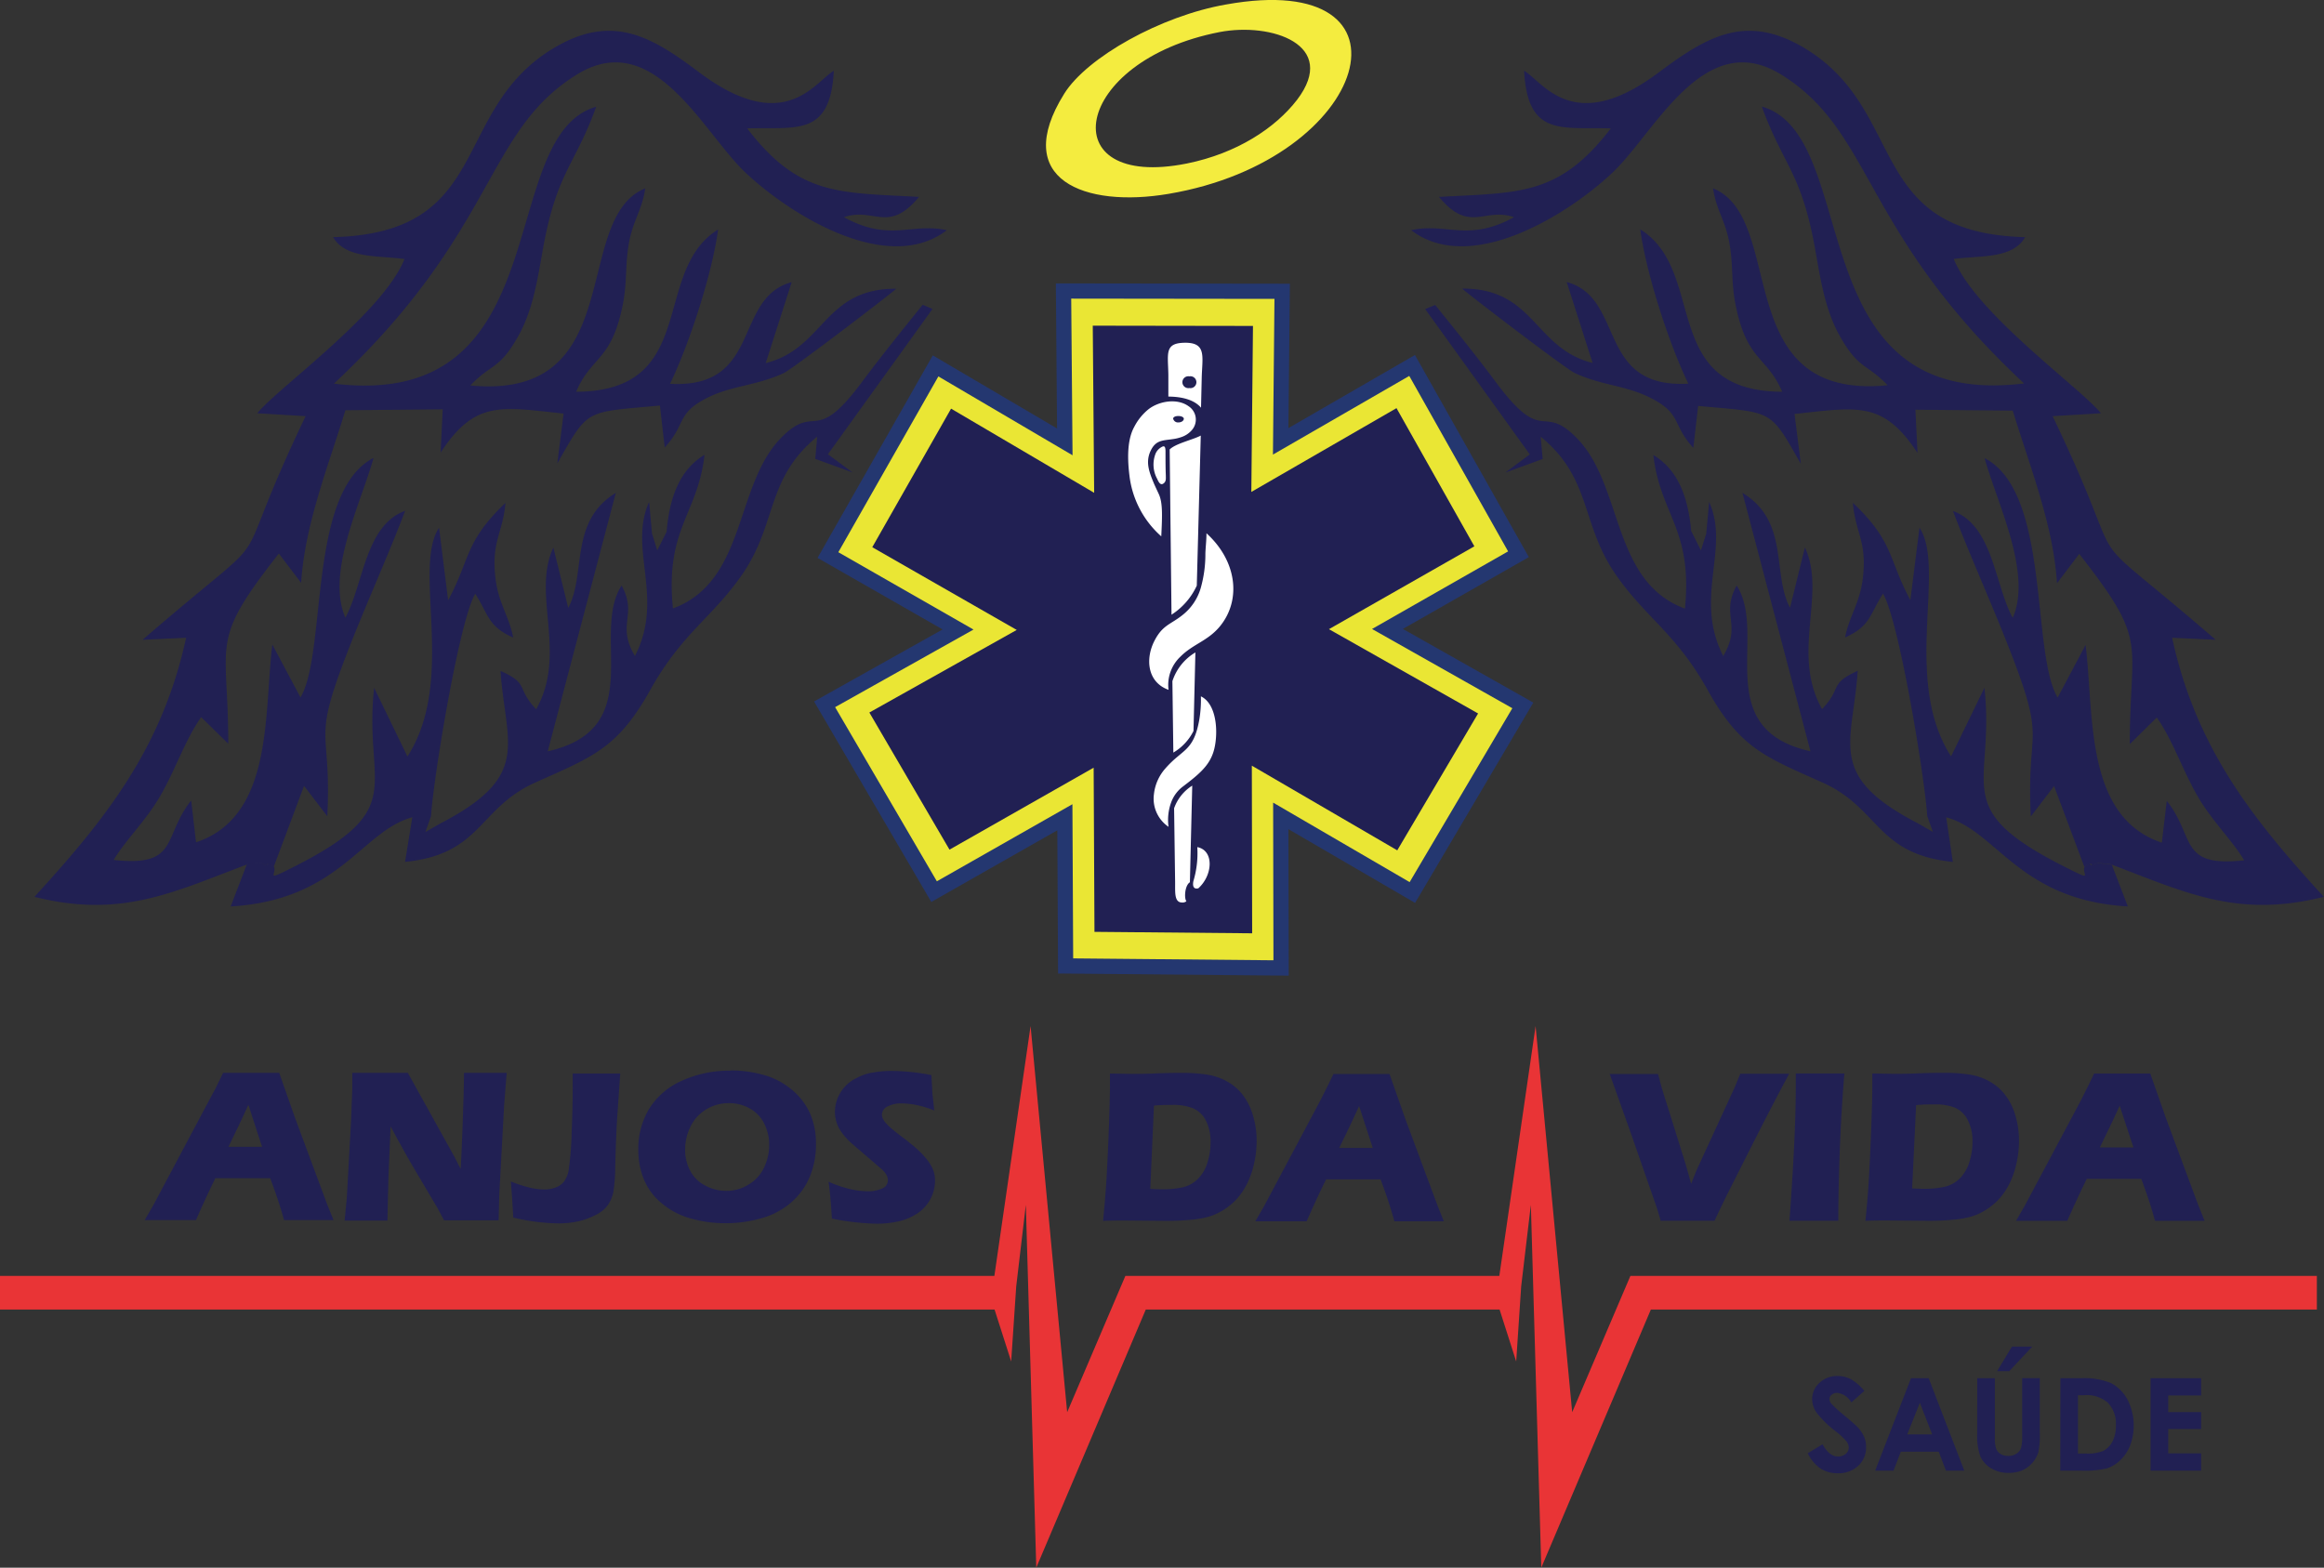 <svg xmlns="http://www.w3.org/2000/svg" viewBox="0 0 367.73 248.1"><rect x="0" y="0" width="367.73" height="248.1" fill="#333333" stroke="none"/><defs><style>.cls-1,.cls-2{fill:#212053;}.cls-2,.cls-3,.cls-4,.cls-5,.cls-6,.cls-7{fill-rule:evenodd;}.cls-3{fill:#e93436;}.cls-4{fill:#f4ec3f;}.cls-5{fill:#243770;}.cls-6{fill:#eae634;}.cls-7{fill:#fff;}</style></defs><title>logo</title><g id="Layer_2" data-name="Layer 2"><g id="Layer_1-2" data-name="Layer 1"><path class="cls-1" d="M174.54,193.2c.26-2.6.42-4.67.52-6.24.14-2.32.28-5.33.42-9,.09-2.82.15-4.84.15-6.06v-2c1.33,0,2.48.05,3.46.05s2.16,0,3.68-.07,2.94-.09,4.27-.09a26.2,26.2,0,0,1,4,.28,9.59,9.59,0,0,1,3.22,1.13,8,8,0,0,1,2.51,2.24,10.06,10.06,0,0,1,1.53,3.23,13.61,13.61,0,0,1,.54,3.82,16.1,16.1,0,0,1-.42,3.71,13.73,13.73,0,0,1-1.14,3.22,11.06,11.06,0,0,1-1.72,2.47,10.49,10.49,0,0,1-2.25,1.76,9.33,9.33,0,0,1-1.9.85,14,14,0,0,1-2.62.5,40,40,0,0,1-4.19.21l-6.92-.06c-.65,0-1.7,0-3.16.06m-151.65-.08,1.42-2.45L33.16,174l1-1.86c.27-.55.65-1.33,1.14-2.36,2,0,3.48,0,4.41,0,1.61,0,3.1,0,4.47,0l2.5,7.12,5.09,13.7,1,2.48-3.6,0-4.23,0q-.75-2.82-2.19-6.63H34.08q-1.48,3-3.07,6.63l-3.91,0-4.21,0m13.26-11.59h5.32c-1.33-4-2-6.23-2.18-6.64-.75,1.68-1.38,3-1.92,4.11Zm18.39,11.59.34-3.58.67-12.16.19-4.9v-2.66c1.77,0,3.34,0,4.69,0,1,0,2.34,0,4.1,0l7.36,13.26,1,1.95c.12-1.91.23-4.6.35-8.05s.18-5.83.18-7.16c1.42,0,2.54,0,3.39,0l3.36,0-.4,5.09L79,189.05l-.1,4.07-4.18,0-4.46,0c-.59-1.11-1-1.92-1.32-2.42l-2.88-4.87q-1.43-2.39-2.62-4.58c-.53-.93-1.07-1.94-1.63-3l-.35,8.1-.16,6.81-3.25,0-3.54,0m26.7-.48c-.1-1.95-.22-3.85-.38-5.7a22.28,22.28,0,0,0,3.12,1,10.52,10.52,0,0,0,2.21.26,5,5,0,0,0,2-.41,2.94,2.94,0,0,0,1.09-.85,4.32,4.32,0,0,0,.71-1.68,49,49,0,0,0,.49-6c.12-2.86.17-5.33.17-7.41v-2l3.65,0c.76,0,2.05,0,3.87,0l-.52,7.56c-.12,2.24-.21,4.61-.27,7.13a26.93,26.93,0,0,1-.29,4,5.81,5.81,0,0,1-.58,1.64,4.34,4.34,0,0,1-.86,1.13,6.19,6.19,0,0,1-1.52,1,11.56,11.56,0,0,1-2.55.92,14.65,14.65,0,0,1-3.19.34,32.36,32.36,0,0,1-7.2-.94M115.6,169.4a19.24,19.24,0,0,1,5.28.73,11.7,11.7,0,0,1,4.44,2.35,10.42,10.42,0,0,1,2.85,3.71,11.82,11.82,0,0,1,.94,4.83,13.27,13.27,0,0,1-1,5.26,11.08,11.08,0,0,1-3,4.08,12.14,12.14,0,0,1-4.66,2.44,20.22,20.22,0,0,1-5.64.78,19.94,19.94,0,0,1-5.55-.76,12.08,12.08,0,0,1-4.62-2.45,9.75,9.75,0,0,1-2.78-3.78A12.47,12.47,0,0,1,101,182a12.24,12.24,0,0,1,1.74-6.56,11.52,11.52,0,0,1,5.17-4.41,18,18,0,0,1,7.69-1.59m-.3,5.14a6.83,6.83,0,0,0-3.58,1,6.39,6.39,0,0,0-2.45,2.69,8.12,8.12,0,0,0-.86,3.67,7.06,7.06,0,0,0,.78,3.31,5.48,5.48,0,0,0,2.38,2.36,7.07,7.07,0,0,0,3.38.85,6.63,6.63,0,0,0,3.5-1,6.14,6.14,0,0,0,2.43-2.66,8.19,8.19,0,0,0,.83-3.6,7.42,7.42,0,0,0-.78-3.37,5.54,5.54,0,0,0-2.27-2.4,6.61,6.61,0,0,0-3.36-.85m16.33,18.24c-.14-2.42-.32-4.35-.52-5.8a19.25,19.25,0,0,0,3.45,1.17,12.64,12.64,0,0,0,2.65.33,5.48,5.48,0,0,0,2.39-.44,1.39,1.39,0,0,0,.89-1.29,1.67,1.67,0,0,0-.09-.55,2,2,0,0,0-.33-.6,4.49,4.49,0,0,0-.69-.72l-3.25-2.8c-.76-.63-1.29-1.1-1.59-1.38a10.39,10.39,0,0,1-1.43-1.63,5.46,5.46,0,0,1-1-3.17,6,6,0,0,1,.37-2,6.42,6.42,0,0,1,1.11-1.87,6.27,6.27,0,0,1,2-1.49,8,8,0,0,1,2.6-.86,16.84,16.84,0,0,1,2.87-.24,33.46,33.46,0,0,1,6.32.66q.06,1.19.12,2.16c0,.65.16,1.8.33,3.44a15.56,15.56,0,0,0-2.9-.88,12.71,12.71,0,0,0-2.26-.24,4.61,4.61,0,0,0-2.24.49,1.46,1.46,0,0,0-.88,1.23,1.58,1.58,0,0,0,.14.67,2.94,2.94,0,0,0,.52.76,8.59,8.59,0,0,0,1,.95c.41.35,1.06.87,2,1.55l1.24,1c.36.3.76.65,1.19,1.07a13.32,13.32,0,0,1,1.1,1.25,6.71,6.71,0,0,1,.72,1.13,5.09,5.09,0,0,1,.37,1,5,5,0,0,1,.12,1.11,6.18,6.18,0,0,1-.73,2.93,6.31,6.31,0,0,1-2.1,2.29,8.83,8.83,0,0,1-3,1.25,15.8,15.8,0,0,1-3.42.36,39.53,39.53,0,0,1-7-.8m50.31-4.72c.63.05,1.28.07,2,.07a14.55,14.55,0,0,0,3.11-.31,4.91,4.91,0,0,0,2.4-1.31,6,6,0,0,0,1.53-2.59,10.73,10.73,0,0,0,.5-3.23,7.31,7.31,0,0,0-.74-3.43,4.09,4.09,0,0,0-2-1.93,8.37,8.37,0,0,0-3.32-.55c-.82,0-1.78,0-2.9.11Zm16.62,5.14,1.42-2.46,8.85-16.63.94-1.86c.28-.55.66-1.33,1.15-2.36,2,0,3.48,0,4.41,0,1.6,0,3.1,0,4.47,0l2.5,7.12,5.09,13.69,1,2.5-3.59,0-4.24,0c-.5-1.88-1.22-4.1-2.18-6.64h-8.62q-1.49,3-3.08,6.64l-3.91,0-4.2,0m13.26-11.61h5.32c-1.33-4-2-6.22-2.18-6.62-.75,1.67-1.39,3-1.91,4.1Zm50.91,11.61-.63-2.09-4.18-12-3.29-9.22c1.56,0,2.94,0,4.16,0,.74,0,1.9,0,3.49,0,.26,1,.47,1.78.62,2.31.2.68.59,1.91,1.16,3.7l2.52,8.07q.38,1.26.93,3.3l.79-2,6-13.05c.11-.24.23-.51.35-.82s.34-.82.64-1.55c1.64,0,3,0,4,0,.63,0,1.87,0,3.73,0-3.43,6.35-6.63,12.83-9.89,19.26-.56,1.14-1.21,2.49-1.92,4l-4.11,0-4.34,0m20.31,0q1-13.72,1-21.11l0-2.2c2,0,3.34,0,4,0l3.69,0c-.22,2.56-.38,5-.51,7.28q-.24,4.77-.35,8.93t-.1,7.1l-3.51,0-4.2,0m12,0c.26-2.6.43-4.67.52-6.24.14-2.32.28-5.33.42-9q.15-4.23.15-6.06v-2c1.33,0,2.49.05,3.46.05s2.16,0,3.68-.07,2.94-.09,4.27-.09a26.2,26.2,0,0,1,4,.28,9.51,9.51,0,0,1,3.22,1.13,8,8,0,0,1,2.51,2.24,9.86,9.86,0,0,1,1.53,3.23,13.61,13.61,0,0,1,.54,3.82,16.1,16.1,0,0,1-.42,3.71,13.73,13.73,0,0,1-1.14,3.22,10.74,10.74,0,0,1-1.72,2.47,10.49,10.49,0,0,1-2.25,1.76,9.09,9.09,0,0,1-1.9.85,14,14,0,0,1-2.62.5,40,40,0,0,1-4.19.21l-6.92-.06c-.64,0-1.7,0-3.16.06m7.41-5.14c.62.05,1.28.07,2,.07a14.55,14.55,0,0,0,3.11-.31,4.94,4.94,0,0,0,2.41-1.31,6.18,6.18,0,0,0,1.53-2.59,10.73,10.73,0,0,0,.5-3.23,7.19,7.19,0,0,0-.75-3.43,4.09,4.09,0,0,0-1.95-1.93,8.3,8.3,0,0,0-3.32-.55c-.82,0-1.78,0-2.9.11ZM319,193.2l1.42-2.46,8.86-16.63.93-1.86c.28-.55.66-1.33,1.15-2.36,2,0,3.48,0,4.41,0,1.6,0,3.1,0,4.47,0l2.5,7.12,5.09,13.69,1,2.5-3.6,0-4.24,0c-.5-1.88-1.22-4.1-2.17-6.64h-8.63q-1.48,3-3.08,6.64l-3.91,0-4.2,0m13.26-11.61h5.32c-1.33-4-2.05-6.22-2.18-6.62-.75,1.67-1.39,3-1.92,4.1Z"/><path class="cls-2" d="M267.64,84.1l1.5,3,.84-2.66.46-5c3.35,7.41-2.5,15.14,2.23,24.38,3-5.06-.46-6.42,2.12-11.16,5,7.74-4.31,22.65,11.68,26.24L275.71,78c7.49,4.53,4.64,12.81,7.53,18.18l2.35-9.54c3.47,7.37-2.26,16.74,2.72,25.58,3.25-3.43,1.05-4,5.64-6.06-.78,11.61-5.06,16.59,9.57,24.16l2.32,1.33-.89-2.51c-.41-6.28-4.49-31-7-35.2-2.16,3.41-2,5.15-6,6.94.64-3.36,2.34-5.41,2.81-9.39.69-5.82-1.18-7.15-1.58-11.92,6.52,6.17,5.57,8.84,9.1,15.41l1.44-11.48c4.27,6.48-2.79,24.09,5,36.2L314,108.85c1.72,15.6-5.74,18.92,12.35,28.15,5.36,2.73,2.89,1.34,3.53.08.35-.09.9-.63,1.05-.28s.79-.2,1-.2a19,19,0,0,1,2.2.18l2.56,6.67c-17.24-1-20.71-11.95-28.74-14.11L309,136.4c-12.12-1.22-11.57-8.49-20.6-12.55s-13-5.35-18.15-14.57c-5-9-9.76-11.46-14.47-18.18-5.75-8.18-3.8-15.28-12-22l.32,3.54-5.91,2.15,3.87-2.88-16.55-23,1.58-.65c3.15,3.9,6.65,8.24,9.63,12.25,7.66,10.31,7.15,3,12.89,8.93,7.26,7.56,5.39,22.58,17,26.88,1.26-12.64-3.91-14.81-5-24.31,4.13,2.46,5.56,7.13,6,12.12m66.42,52.68a19,19,0,0,0-2.2-.18c-.19,0-.84.52-1,.2s-.7.19-1.05.28l-4.76-12.71-3.68,4.81c-.74-14.61,2.66-11-3.37-26.45-2.84-7.3-6.26-14.81-8.95-21.89,6.34,2.29,6.6,11.69,9.46,16.91,3.09-7.09-2.42-18-4.46-25.28,10.48,5.4,7.31,30.69,11.56,37.9l4.43-8.34c1.35,11.06-.2,27.21,12.06,31.3l.78-6.62c4.59,5.79,1.83,10.55,12.25,9.41-1.77-3-5.1-6.25-7.28-10-2.42-4.11-4-9-6.55-12.6L337,117.76c0-16.58,3.12-15.92-8-30.1l-3.52,4.64c-.57-9.25-4.37-18.67-7-27.32l-15.4-.14.33,6.84c-5.46-8.29-9.47-7.23-19.46-6.17l1,7.89c-5-8.77-4.27-8.05-16.25-9.16l-.76,6.64c-3.54-3.9-1.73-5.42-6.95-8-3.86-1.91-7.65-1.9-11.82-3.85-1.44-.67-17.08-12.63-17.81-13.36,11.48-.06,11.37,9.46,20.64,11.77l-4.1-12.81c9.34,2.53,4.61,16.89,19.25,16.09-3.13-6.46-6.68-17.53-7.61-24.42C270.22,42.92,262.42,61.91,282,62c-2.45-5.72-5.61-4.78-7.4-13.87-.71-3.61-.32-6.4-1-9.9s-2-4.92-2.55-8.43c11.8,4.8,2.42,33.63,27.63,31.17-3.28-3.46-4.52-2.44-7.51-7.69-2.24-3.94-3-8.43-3.79-12.88-2.21-13.17-5.11-13.89-8.61-23.54,16.19,4.65,5.51,48.22,41.5,43.82-25.83-24.09-23.78-39.83-38.45-48.89-12.13-7.5-19.87,9-26.53,15.39s-22.41,16.58-32,9.25c5.58-1.24,9,1.94,16.28-2.06-4.76-1.63-7,2.66-11.88-3.21,12.81-.7,19-.17,27.19-10.84-7.84-.23-13.16,1.35-13.72-9.12,3,1.73,7.75,10.44,21.33.24C270.2,5.7,276.4,2,285.81,7.78c16.1,9.92,9.33,29.11,34.63,29.75-2,3.51-7.26,2.88-11.29,3.46,3.46,8.63,20.19,20.52,23.28,24.41l-7.64.46c13.57,28.31,2.21,15,25.8,35.39l-6.89-.32c3.83,17.66,12.94,28.89,24,41-13.65,3.42-21.79-.65-33.67-5.14"/><path class="cls-2" d="M105.5,84.1l-1.5,3-.83-2.66-.46-5c-3.36,7.41,2.5,15.14-2.24,24.38-3-5.06.47-6.42-2.11-11.16-5,7.74,4.31,22.65-11.69,26.24L97.44,78C90,82.55,92.8,90.83,89.91,96.2l-2.35-9.54c-3.47,7.37,2.26,16.74-2.72,25.58-3.26-3.43-1-4-5.64-6.06.78,11.61,5.06,16.59-9.57,24.16l-2.32,1.33.89-2.51c.41-6.28,4.49-31,7-35.2,2.16,3.41,2,5.15,6,6.94-.63-3.36-2.33-5.41-2.8-9.39-.7-5.82,1.18-7.15,1.58-11.92C73.5,85.76,74.45,88.43,70.91,95L69.47,83.52c-4.26,6.48,2.79,24.09-5,36.2L59.2,108.85c-1.72,15.6,5.73,18.92-12.35,28.15-5.36,2.73-2.9,1.34-3.53.08-.35-.09-.9-.63-1.06-.28s-.79-.2-1-.2a18.88,18.88,0,0,0-2.2.18l-2.56,6.67c17.23-1,20.71-11.95,28.74-14.11l-1.15,7.06c12.12-1.22,11.57-8.49,20.59-12.55s13-5.35,18.16-14.57c5-9,9.76-11.46,14.47-18.18,5.74-8.18,3.79-15.28,12-22L129,72.62l5.91,2.15L131,71.89l16.55-23L146,48.23c-3.15,3.9-6.65,8.24-9.63,12.25-7.66,10.31-7.15,3-12.89,8.93-7.26,7.56-5.39,22.58-17,26.88-1.26-12.64,3.91-14.81,5-24.31-4.13,2.46-5.56,7.13-6,12.12M39.09,136.78a18.88,18.88,0,0,1,2.2-.18c.18,0,.83.52,1,.2s.71.19,1.06.28l4.76-12.71,3.68,4.81c.73-14.61-2.66-11,3.37-26.45,2.84-7.3,6.26-14.81,8.95-21.89-6.35,2.29-6.6,11.69-9.46,16.91-3.09-7.09,2.42-18,4.46-25.28-10.49,5.4-7.32,30.69-11.56,37.9L43.09,102c-1.35,11.06.2,27.21-12.07,31.3l-.77-6.62c-4.59,5.79-1.84,10.55-12.26,9.41,1.77-3,5.11-6.25,7.29-10,2.42-4.11,4-9,6.55-12.6l4.29,4.21c0-16.58-3.12-15.92,8-30.1l3.53,4.64c.57-9.25,4.37-18.67,7-27.32l15.4-.14-.33,6.84c5.46-8.29,9.47-7.23,19.46-6.17l-1,7.89c5-8.77,4.27-8.05,16.24-9.16l.76,6.64c3.55-3.9,1.73-5.42,7-8C116,61,119.81,61,124,59.05c1.44-.67,17.08-12.63,17.81-13.36-11.48-.06-11.37,9.46-20.65,11.77l4.11-12.81c-9.34,2.53-4.61,16.89-19.25,16.09,3.12-6.46,6.68-17.53,7.61-24.42-10.68,6.6-2.88,25.59-22.47,25.68,2.44-5.72,5.61-4.78,7.4-13.87.71-3.61.32-6.4,1-9.9s2-4.92,2.55-8.43C90.26,34.6,99.64,63.43,74.42,61c3.29-3.46,4.53-2.44,7.52-7.69,2.24-3.94,3-8.43,3.79-12.88,2.21-13.17,5.11-13.89,8.61-23.54-16.2,4.65-5.51,48.22-41.5,43.82C78.67,36.59,76.62,20.85,91.29,11.79c12.13-7.5,19.86,9,26.53,15.39s22.4,16.58,32,9.25c-5.58-1.24-9,1.94-16.28-2.06,4.76-1.63,7,2.66,11.88-3.21-12.82-.7-19-.17-27.19-10.84,7.84-.23,13.15,1.35,13.71-9.12-3,1.73-7.74,10.44-21.32.24C103,5.7,96.75,2,87.34,7.78,71.23,17.7,78,36.89,52.71,37.53,54.71,41,60,40.41,64,41,60.54,49.62,43.81,61.51,40.71,65.4l7.65.46c-13.57,28.31-2.21,15-25.8,35.39l6.89-.32c-3.83,17.66-12.94,28.89-24,41,13.65,3.42,21.79-.65,33.67-5.14"/><polygon class="cls-3" points="237.24 201.92 242.98 162.38 248.77 223.49 257.98 201.92 257.99 201.94 257.99 201.92 366.6 201.92 366.6 207.24 261.22 207.24 243.88 248.09 242.23 190.67 240.7 203.56 239.91 215.46 237.28 207.24 181.3 207.24 163.97 248.09 162.32 190.67 160.8 203.56 160 215.46 157.37 207.24 0 207.24 0 201.92 157.34 201.92 163.07 162.38 168.86 223.49 178.07 201.92 181.31 201.92 237.24 201.92"/><path class="cls-4" d="M194,.71c-10.33,1.8-22,8.35-25.6,14.11-8.53,13.65,3.26,18.11,16.5,15.86C217,25.26,225.66-5,194,.71m-1,4.36c8.16-1.56,18.86,2,12.24,10.72-3.44,4.47-9.52,8.48-17.42,10.08-21.5,4.33-18.32-16.24,5.18-20.8"/><polygon class="cls-5" points="149.15 99.61 129.36 88.29 147.6 56.24 167.26 67.81 167.07 44.85 204.1 44.9 203.87 67.75 223.89 56.18 241.91 88.17 221.98 99.53 242.62 111.19 223.91 142.89 203.87 131.22 203.92 154.4 167.42 154.06 167.3 131.4 147.36 142.74 128.81 111.01 149.15 99.61"/><polygon class="cls-6" points="154.04 99.63 132.65 87.39 148.48 59.57 169.71 72.05 169.5 47.26 201.66 47.3 201.42 71.94 222.99 59.49 238.63 87.26 217.1 99.54 239.3 112.08 223.05 139.6 201.45 127.02 201.5 151.97 169.81 151.67 169.69 127.27 148.24 139.47 132.14 111.91 154.04 99.63"/><polygon class="cls-2" points="150.24 134.46 137.56 112.76 160.88 99.69 138.02 86.6 150.49 64.67 173.13 77.99 172.91 51.54 198.26 51.58 198 77.85 220.97 64.59 233.29 86.46 210.28 99.57 233.88 112.91 221.09 134.57 198.08 121.17 198.13 147.7 173.18 147.47 173.05 121.49 150.24 134.46"/><path class="cls-7" d="M187.56,54.24c3.4,0,2.67,2.25,2.59,5.58l-.11,4.7c-1-1.16-2.77-1.74-5.17-1.76l0-3.42c-.05-3.44-.68-5.1,2.73-5.1m.6,5.32a.94.94,0,1,1,0,1.85.94.94,0,1,1,0-1.85M190,68.92l-.63,23.76a10.9,10.9,0,0,1-4,4.6l-.29-26.15c.94-.95,3.68-1.53,4.95-2.21m-.88,34.33-.3,12.43a8.22,8.22,0,0,1-3.19,3.42l-.15-11.3a8.25,8.25,0,0,1,3.64-4.55m-.5,21.06-.37,15.31c-.84.53-.92,2.61-.55,3a.93.93,0,0,1-.67.21c-1.29,0-1.1-1.64-1.12-3.26l-.16-11.66a7,7,0,0,1,2.87-3.58"/><path class="cls-7" d="M183.39,78.26c.58,1.33.53,3.23.36,6.62a15.21,15.21,0,0,1-5.05-9.73c-.41-3.38-.16-5.91.77-7.59a8.63,8.63,0,0,1,2.28-2.81c1.68-1.29,4.52-1.76,6.31-.47a2.52,2.52,0,0,1,.6,3.7,3.75,3.75,0,0,1-1.73,1.19,6.65,6.65,0,0,1-1.35.32c-1.6.24-2.72.12-3.54,1.91s-.17,3.38.55,5.12c.17.4.6,1.3.8,1.74m3.93-12c0,.32-.38.59-.85.59a.78.78,0,0,1-.84-.59c0-.57,1.63-.56,1.69,0"/><path class="cls-7" d="M184.42,71.55c0,1.33,0,2.47.05,3.71,0,.53.08,1-.46,1.31-.39.2-.65-.2-.92-.81a4.71,4.71,0,0,1-.23-4A2.16,2.16,0,0,1,184,70.65c.34-.1.43.23.42.9"/><path class="cls-7" d="M184.9,109.16a6.15,6.15,0,0,1,1.9-5.26c2-2,4.32-2.46,6.23-4.78,3.37-4.1,2.77-10.27-2.13-14.73,0,1.16-.14,2.21-.17,3.19a19.57,19.57,0,0,1-.76,5.56,8.42,8.42,0,0,1-2.88,4.21c-1.87,1.49-3.11,1.55-4.39,4-1.5,2.86-1.2,6.6,2.2,7.82"/><path class="cls-7" d="M185.33,126.94a8.07,8.07,0,0,0-.43,3.91,5.38,5.38,0,0,1-2.31-5.18,7.33,7.33,0,0,1,1.81-4.06c2.7-3.1,4.46-2.65,5.36-7.68a18.89,18.89,0,0,0,.26-3.73c2.72,1.29,2.79,6.44,1.94,8.93-.72,2.13-2.29,3.44-4.73,5.3a5.5,5.5,0,0,0-1.9,2.51"/><path class="cls-7" d="M188.83,139.45c-.18.93.14,1.29.78,1.13,2.31-2.07,2.53-6-.16-6.52a15.39,15.39,0,0,1-.62,5.39"/><path class="cls-1" d="M295,220.12l-2.06,1.82a3,3,0,0,0-2.22-1.51,1.36,1.36,0,0,0-.89.29.88.88,0,0,0-.35.67,1.09,1.09,0,0,0,.25.69,18.26,18.26,0,0,0,2.05,1.88c1.06.89,1.7,1.45,1.93,1.68a5.59,5.59,0,0,1,1.2,1.63,4,4,0,0,1,.36,1.71,3.9,3.9,0,0,1-1.25,3,4.55,4.55,0,0,1-3.25,1.17,4.9,4.9,0,0,1-2.72-.76,6.11,6.11,0,0,1-2-2.41l2.34-1.41c.71,1.29,1.52,1.93,2.44,1.93a1.85,1.85,0,0,0,1.21-.41,1.27,1.27,0,0,0,.49-1,1.69,1.69,0,0,0-.37-1,11.21,11.21,0,0,0-1.63-1.53,16.31,16.31,0,0,1-3.09-3,3.77,3.77,0,0,1-.7-2.11,3.46,3.46,0,0,1,1.16-2.61,4,4,0,0,1,2.86-1.08,4.53,4.53,0,0,1,2.09.5,7.71,7.71,0,0,1,2.14,1.85m7.39-2h2.8l5.63,14.63h-2.9l-1.14-3h-6l-1.16,3h-2.9Zm1.4,3.89-2,5h3.95Zm9.08-3.89h2.79v9.46a5,5,0,0,0,.22,1.73,1.64,1.64,0,0,0,.71.81,2.24,2.24,0,0,0,1.19.3,2.26,2.26,0,0,0,1.26-.34,1.7,1.7,0,0,0,.74-.86,6.56,6.56,0,0,0,.2-2v-9.11h2.79v8.72a13.07,13.07,0,0,1-.24,3.06,4.78,4.78,0,0,1-2.57,2.83,5.59,5.59,0,0,1-2.13.38,5.08,5.08,0,0,1-2.76-.73,4.28,4.28,0,0,1-1.69-1.83,9.79,9.79,0,0,1-.51-3.71Zm5.49-5h3.21L317.92,217H316Zm7.67,5h3.3a11,11,0,0,1,4.74.79,6.27,6.27,0,0,1,2.56,2.57,9,9,0,0,1,.44,7.26,6.45,6.45,0,0,1-1.56,2.35,5.46,5.46,0,0,1-2.13,1.3,15.16,15.16,0,0,1-4,.36H326Zm2.78,2.69v9.23h1.28a6.47,6.47,0,0,0,2.77-.44,3.46,3.46,0,0,0,1.41-1.47,5.51,5.51,0,0,0,.54-2.56,4.8,4.8,0,0,0-1.3-3.6,5.15,5.15,0,0,0-3.76-1.16Zm11.49-2.69h8v2.73h-5.21v2.63h5.21v2.68h-5.21V230h5.21v2.74h-8Z"/></g></g></svg>